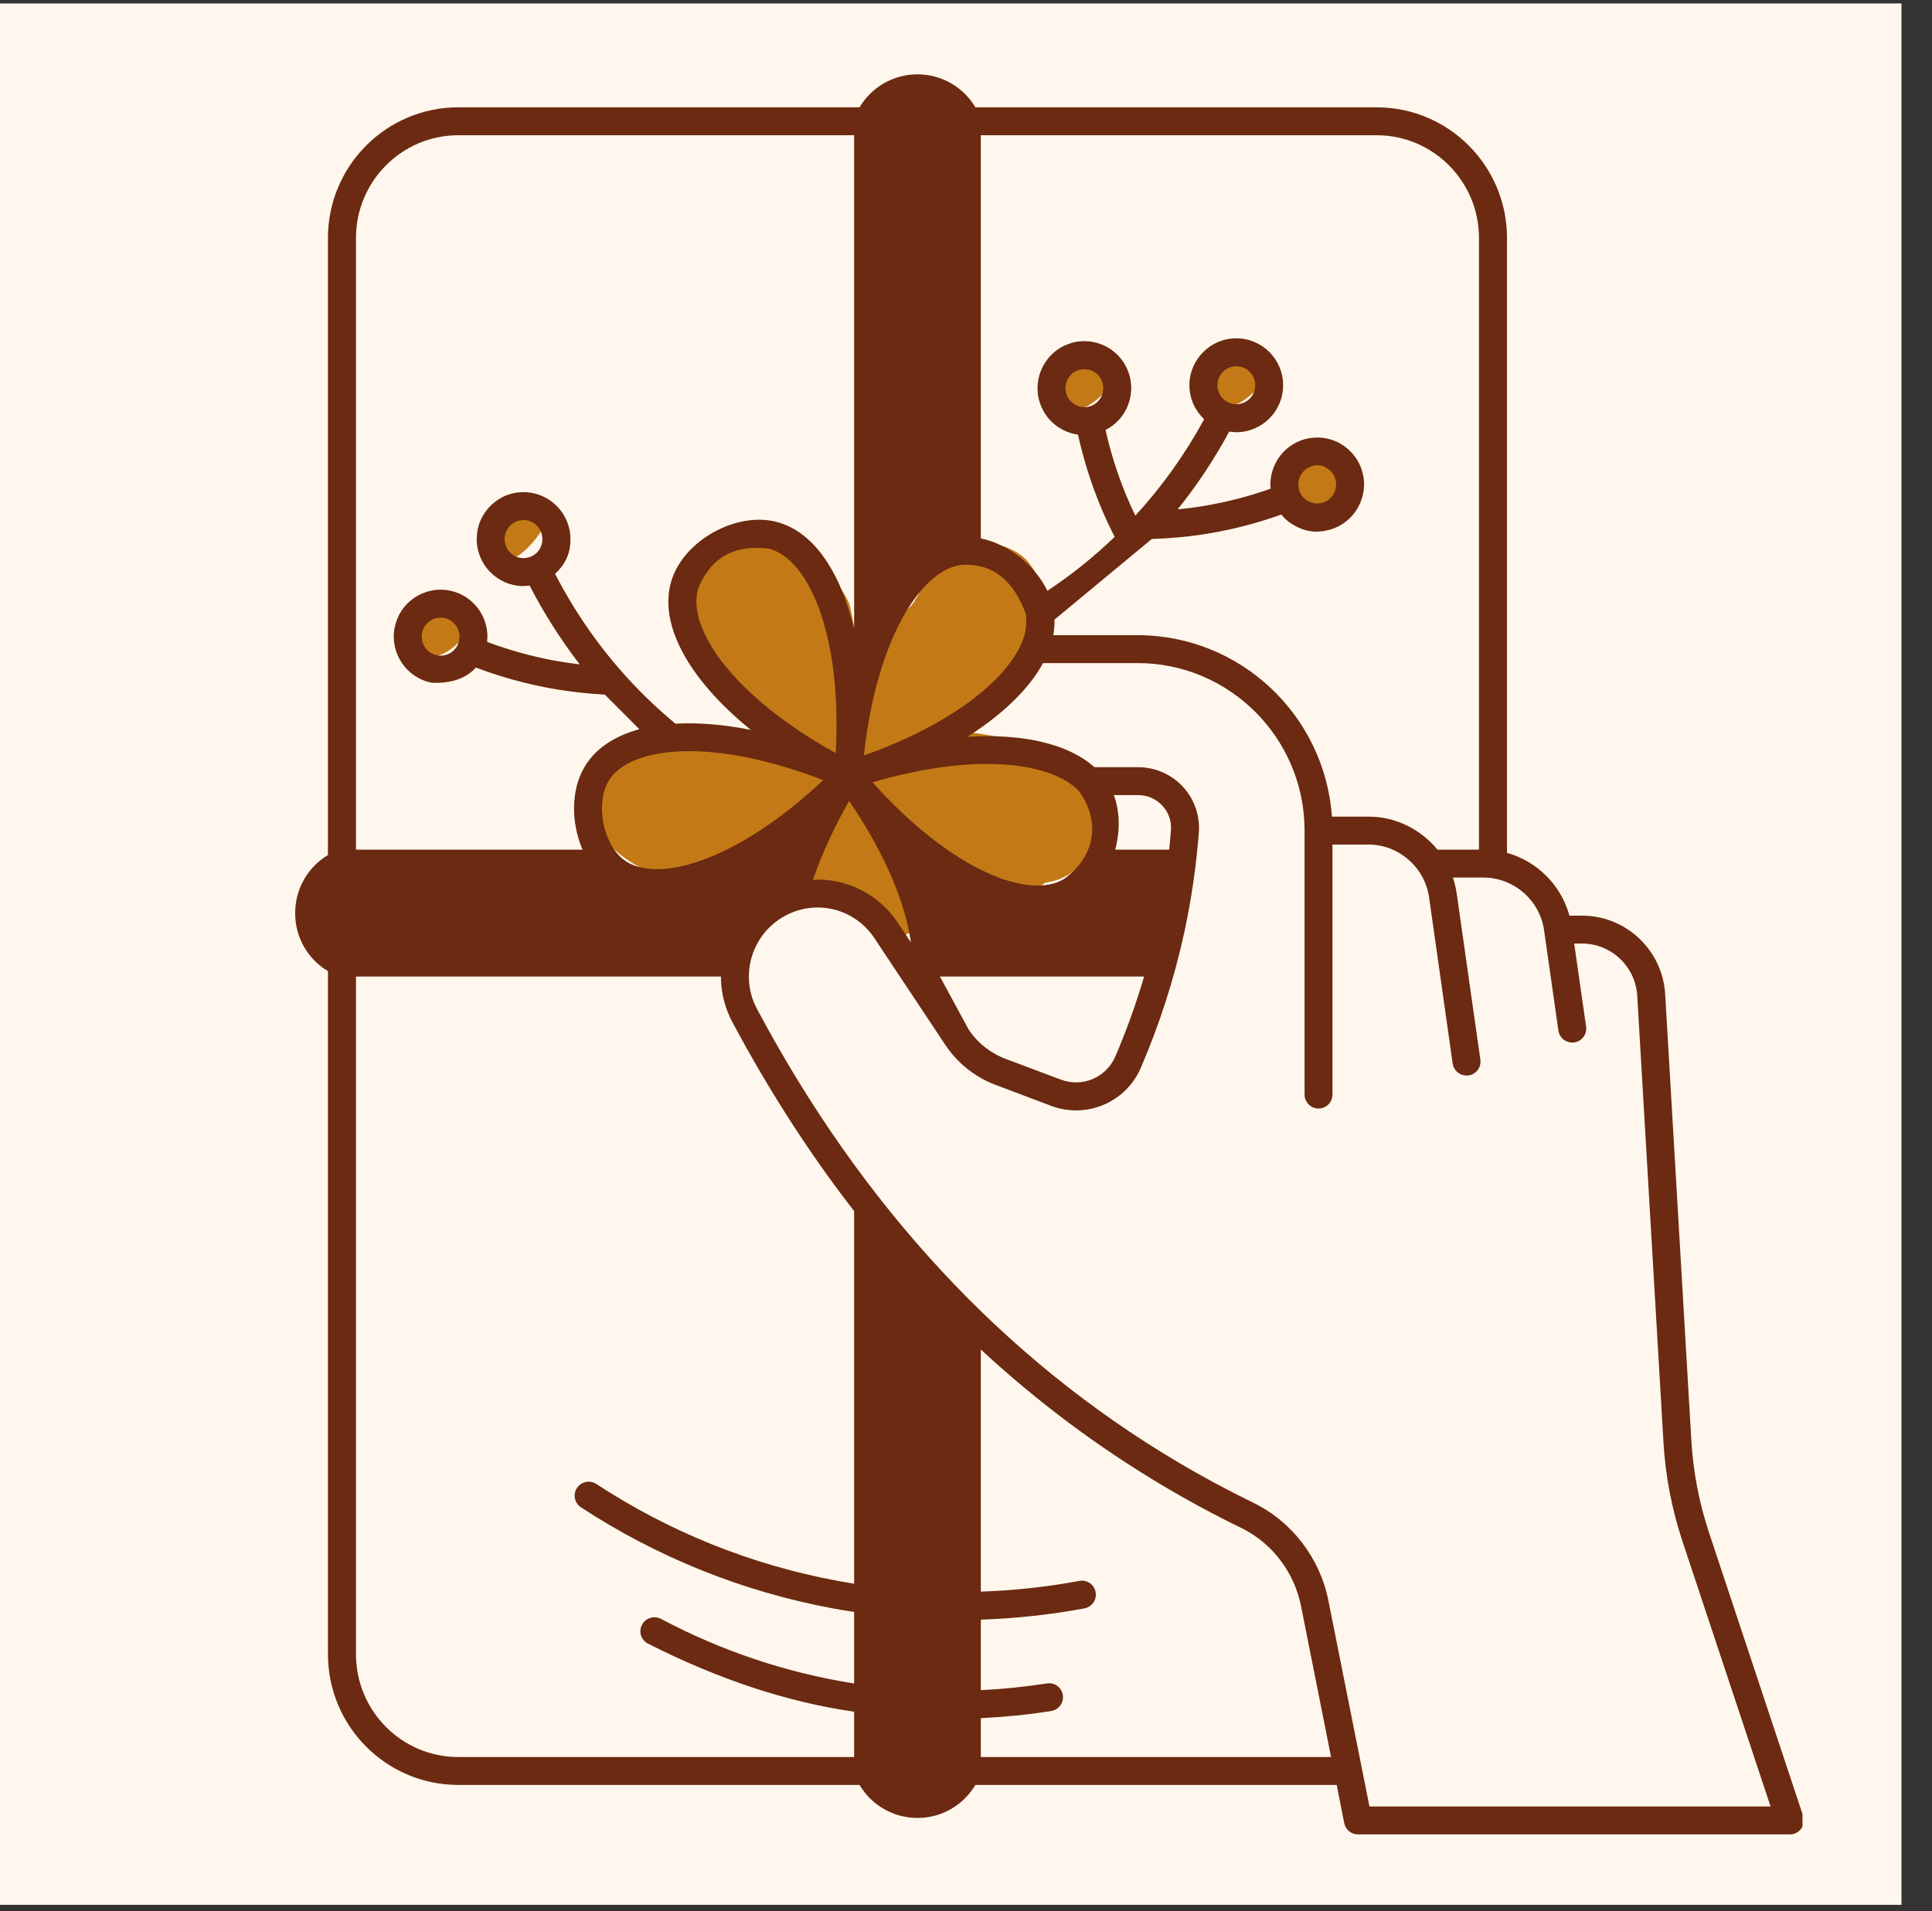 <svg version="1.0" preserveAspectRatio="xMidYMid meet" height="92" viewBox="0 0 69.75 69" zoomAndPan="magnify" width="93" xmlns:xlink="http://www.w3.org/1999/xlink" xmlns="http://www.w3.org/2000/svg"><rect x="0" y="0" width="69.75" height="69" fill="#333333" stroke="none"/><defs><clipPath id="91617f2aec"><path clip-rule="nonzero" d="M 0 0.125 L 68.762 0.125 L 68.762 68.773 L 0 68.773 Z M 0 0.125"></path></clipPath><clipPath id="bfc77bbbe4"><path clip-rule="nonzero" d="M 24.926 19.188 L 37.59 19.188 L 37.59 28.211 L 24.926 28.211 Z M 24.926 19.188"></path></clipPath><clipPath id="d4ca69e834"><path clip-rule="nonzero" d="M 24.957 22.184 C 25.141 20.207 25.449 19.711 25.82 19.465 C 26.254 19.215 27.059 19.152 27.551 19.215 C 27.984 19.277 28.355 19.586 28.727 19.836 C 29.035 20.082 29.469 20.266 29.777 20.574 C 30.09 20.887 30.398 21.258 30.582 21.629 C 30.77 21.938 30.77 22.617 30.891 22.68 C 30.953 22.68 30.953 22.617 31.016 22.617 C 31.016 22.617 31.078 22.617 31.078 22.617 C 31.141 22.617 31.141 22.555 31.141 22.555 C 31.199 22.555 31.262 22.555 31.324 22.555 C 31.387 22.555 31.449 22.555 31.512 22.555 C 31.512 22.555 31.57 22.555 31.57 22.555 C 31.57 22.555 31.633 22.555 31.633 22.555 C 31.695 22.555 31.758 22.555 31.82 22.555 C 31.883 22.617 31.941 22.617 31.941 22.617 C 31.941 22.617 32.375 22.371 32.562 22.184 C 32.746 22 32.934 21.875 33.055 21.629 C 33.242 21.379 33.305 21.07 33.551 20.824 C 33.797 20.516 34.168 20.082 34.602 19.836 C 34.973 19.648 35.531 19.586 35.902 19.648 C 36.395 19.711 36.953 20.02 37.199 20.391 C 37.508 20.762 37.57 21.441 37.57 21.875 C 37.508 22.184 37.199 22.555 37.199 22.68 C 37.199 22.742 37.199 22.68 37.199 22.742 C 37.199 22.926 37.137 23.668 36.953 24.102 C 36.766 24.473 36.395 24.844 36.023 25.152 C 35.652 25.461 35.219 25.586 34.848 25.77 C 34.477 26.02 34.047 26.203 33.613 26.391 C 33.242 26.637 32.562 27.07 32.375 27.07 C 32.254 27.07 31.883 27.441 31.57 27.562 C 31.324 27.625 31.016 27.562 30.707 27.688 C 30.457 27.812 30.336 28.121 30.027 28.184 C 29.719 28.184 29.16 27.875 28.852 27.625 C 28.605 27.441 28.418 27.008 28.234 26.82 C 28.109 26.699 28.047 26.637 27.922 26.512 C 27.676 26.266 27.367 25.77 27.121 25.398 C 26.871 25.09 26.625 24.656 26.379 24.348 C 26.129 23.977 25.883 23.668 25.637 23.359 C 25.387 22.988 24.957 22.184 24.957 22.184"></path></clipPath><clipPath id="4b782dfa7c"><path clip-rule="nonzero" d="M 21.297 26.809 L 30.285 26.809 L 30.285 31.816 L 21.297 31.816 Z M 21.297 26.809"></path></clipPath><clipPath id="89012cac1a"><path clip-rule="nonzero" d="M 27.922 30.594 C 22.297 30.098 21.617 29.727 21.492 29.297 C 21.309 28.863 21.801 27.934 22.172 27.562 C 22.48 27.254 22.914 27.191 23.473 27.07 C 24.645 26.82 27.676 26.699 28.852 27.008 C 29.406 27.133 29.902 27.379 30.09 27.688 C 30.273 28.121 30.336 28.738 30.09 29.234 C 29.656 29.977 27.863 31.027 26.809 31.398 C 25.945 31.77 24.957 31.891 24.152 31.707 C 23.285 31.523 22.234 30.902 21.801 30.223 C 21.492 29.727 21.309 28.738 21.555 28.305 C 21.863 27.934 23.039 27.688 23.473 27.875 C 23.844 28.059 24.215 28.613 24.215 29.047 C 24.215 29.48 23.719 30.348 23.285 30.531 C 22.852 30.656 21.926 30.348 21.617 30.039 C 21.309 29.727 21.246 29.047 21.43 28.676 C 21.555 28.305 21.988 27.812 22.418 27.75 C 22.852 27.688 23.781 28.059 24.027 28.43 C 24.273 28.738 24.273 29.418 24.09 29.789 C 23.902 30.16 23.223 30.656 22.789 30.594 C 22.297 30.594 21.43 29.789 21.309 29.297 C 21.246 28.863 21.617 28.059 22.109 27.875 C 22.789 27.562 24.461 28.926 25.512 28.863 C 26.438 28.738 27.676 27.254 27.984 27.441 C 28.172 27.625 27.492 28.738 27.676 29.172 C 27.801 29.48 28.852 29.668 28.789 29.789 C 28.727 30.039 25.82 30.223 24.77 29.727 C 23.902 29.355 22.668 27.996 22.852 27.625 C 23.102 27.133 27.676 27.504 28.605 28.242 C 29.098 28.613 29.285 29.418 29.16 29.852 C 29.035 30.223 27.922 30.594 27.922 30.594"></path></clipPath><clipPath id="b15467f0ab"><path clip-rule="nonzero" d="M 31.012 26.242 L 39.668 26.242 L 39.668 31.918 L 31.012 31.918 Z M 31.012 26.242"></path></clipPath><clipPath id="8b6d45ddaf"><path clip-rule="nonzero" d="M 32.746 27.562 C 37.387 29.543 36.703 30.039 36.273 30.16 C 35.902 30.348 35.531 30.285 35.035 30.16 C 34.105 29.977 32.004 29.355 31.449 28.676 C 31.141 28.305 31.016 27.812 31.078 27.441 C 31.141 27.008 31.57 26.512 31.941 26.391 C 32.254 26.203 32.934 26.266 33.242 26.512 C 33.551 26.699 33.922 27.254 33.922 27.625 C 33.922 28.059 33.613 28.613 33.305 28.863 C 32.996 29.109 32.312 29.172 32.004 29.047 C 31.57 28.863 31.016 27.996 31.078 27.562 C 31.078 27.191 31.262 26.637 31.758 26.449 C 32.934 25.957 38.438 26.699 39.363 27.875 C 39.922 28.613 39.551 30.223 39.238 30.902 C 38.93 31.398 38.496 31.707 37.941 31.832 C 37.199 32.016 36.211 31.77 35.219 31.461 C 33.984 31.027 31.57 30.098 31.141 29.297 C 30.891 28.863 31.078 28.184 31.324 27.875 C 31.633 27.562 32.746 27.562 32.746 27.562"></path></clipPath><clipPath id="49fbb0234d"><path clip-rule="nonzero" d="M 29.141 29.09 L 33.754 29.09 L 33.754 33.852 L 29.141 33.852 Z M 29.141 29.09"></path></clipPath><clipPath id="fde884d797"><path clip-rule="nonzero" d="M 32.871 30.531 C 31.883 32.695 31.262 32.695 30.828 32.633 C 30.398 32.633 29.902 32.512 29.656 32.203 C 29.348 31.891 29.098 31.152 29.16 30.719 C 29.285 30.348 29.777 29.852 30.148 29.668 C 30.645 29.48 31.387 29.48 31.941 29.727 C 32.625 30.098 33.738 31.523 33.738 32.262 C 33.738 32.883 32.996 33.688 32.562 33.809 C 32.191 33.934 31.633 33.688 31.387 33.375 C 31.141 33.004 31.078 32.141 31.324 31.77 C 31.512 31.398 32.004 31.152 32.375 31.152 C 32.746 31.152 33.305 31.398 33.488 31.77 C 33.738 32.141 33.676 33.004 33.426 33.375 C 33.117 33.688 32.191 33.934 31.82 33.688 C 31.449 33.375 32.004 31.398 31.633 30.902 C 31.324 30.594 30.398 30.84 30.336 30.594 C 30.273 30.285 31.262 29.109 31.695 29.109 C 32.066 29.109 32.871 30.531 32.871 30.531"></path></clipPath><clipPath id="78a68124f3"><path clip-rule="nonzero" d="M 29.945 28.348 L 32.461 28.348 L 32.461 30.863 L 29.945 30.863 Z M 29.945 28.348"></path></clipPath><clipPath id="eada1db955"><path clip-rule="nonzero" d="M 29.965 29.605 C 30.77 28.367 31.324 28.305 31.633 28.43 C 31.941 28.555 32.312 28.984 32.375 29.355 C 32.5 29.668 32.312 30.223 32.066 30.469 C 31.883 30.719 31.324 30.84 31.016 30.84 C 30.645 30.781 30.211 30.41 30.09 30.098 C 29.902 29.789 29.965 29.234 30.148 28.984 C 30.336 28.676 30.77 28.305 31.141 28.367 C 31.57 28.43 32.438 29.172 32.438 29.605 C 32.438 30.039 31.512 30.84 31.078 30.84 C 30.645 30.84 29.965 29.668 29.965 29.668"></path></clipPath><clipPath id="65558c4080"><path clip-rule="nonzero" d="M 30.016 28.449 L 32.387 28.449 L 32.387 30.43 L 30.016 30.43 Z M 30.016 28.449"></path></clipPath><clipPath id="e58bcc7dd3"><path clip-rule="nonzero" d="M 32.375 29.109 C 31.324 30.781 30.336 30.469 30.148 30.16 C 29.902 29.789 30.09 28.801 30.457 28.555 C 30.77 28.305 32.066 28.613 32.066 28.613"></path></clipPath><clipPath id="8ba5dc4fe6"><path clip-rule="nonzero" d="M 30.016 27.828 L 32.387 27.828 L 32.387 29.84 L 30.016 29.84 Z M 30.016 27.828"></path></clipPath><clipPath id="879fcf1153"><path clip-rule="nonzero" d="M 32.375 28.555 C 31.324 30.223 30.336 29.914 30.148 29.543 C 29.902 29.172 30.09 28.184 30.457 27.934 C 30.77 27.688 32.066 27.996 32.066 27.996"></path></clipPath><clipPath id="1186189526"><path clip-rule="nonzero" d="M 36.199 30.242 L 38.57 30.242 L 38.57 32.223 L 36.199 32.223 Z M 36.199 30.242"></path></clipPath><clipPath id="a93b2d8bfd"><path clip-rule="nonzero" d="M 38.559 30.902 C 37.508 32.574 36.52 32.262 36.332 31.953 C 36.086 31.582 36.273 30.594 36.582 30.348 C 36.891 30.098 38.25 30.41 38.25 30.41"></path></clipPath><clipPath id="dc40f8ec78"><path clip-rule="nonzero" d="M 38 12.805 L 40.363 12.805 L 40.363 14.812 L 38 14.812 Z M 38 12.805"></path></clipPath><clipPath id="bdbb75823e"><path clip-rule="nonzero" d="M 40.352 13.527 C 39.301 15.195 38.312 14.887 38.125 14.516 C 37.879 14.145 38.066 13.156 38.438 12.906 C 38.746 12.66 40.043 12.969 40.043 12.969"></path></clipPath><clipPath id="ff1487fa15"><path clip-rule="nonzero" d="M 43.492 12.715 L 45.859 12.715 L 45.859 14.723 L 43.492 14.723 Z M 43.492 12.715"></path></clipPath><clipPath id="307ca2bb1e"><path clip-rule="nonzero" d="M 45.855 13.402 C 44.805 15.074 43.816 14.762 43.57 14.453 C 43.383 14.082 43.57 13.094 43.879 12.848 C 44.188 12.535 45.547 12.906 45.547 12.906"></path></clipPath><clipPath id="dbab2054d8"><path clip-rule="nonzero" d="M 46.457 16.168 L 48.969 16.168 L 48.969 18.68 L 46.457 18.68 Z M 46.457 16.168"></path></clipPath><clipPath id="af5971abc6"><path clip-rule="nonzero" d="M 46.477 17.422 C 47.277 16.188 47.836 16.125 48.145 16.246 C 48.453 16.371 48.824 16.805 48.887 17.176 C 49.012 17.484 48.824 18.039 48.578 18.289 C 48.391 18.535 47.836 18.66 47.527 18.66 C 47.156 18.598 46.723 18.227 46.598 17.918 C 46.414 17.609 46.477 17.051 46.66 16.805 C 46.848 16.496 47.277 16.125 47.648 16.188 C 48.082 16.246 48.949 16.988 48.949 17.422 C 48.949 17.793 48.27 18.66 47.898 18.66 C 47.465 18.723 46.477 17.484 46.477 17.484"></path></clipPath><clipPath id="952ca048b8"><path clip-rule="nonzero" d="M 17.332 18.305 L 19.645 18.305 L 19.645 20.316 L 17.332 20.316 Z M 17.332 18.305"></path></clipPath><clipPath id="61855551c4"><path clip-rule="nonzero" d="M 19.637 19.031 C 18.586 20.699 17.598 20.391 17.41 20.02 C 17.227 19.711 17.41 18.66 17.719 18.41 C 18.031 18.164 19.328 18.535 19.328 18.535"></path></clipPath><clipPath id="aa9922a7e1"><path clip-rule="nonzero" d="M 14.797 21.77 L 17.168 21.77 L 17.168 23.754 L 14.797 23.754 Z M 14.797 21.77"></path></clipPath><clipPath id="06fa143a33"><path clip-rule="nonzero" d="M 17.164 22.43 C 16.113 24.102 15.121 23.793 14.875 23.484 C 14.691 23.113 14.875 22.121 15.184 21.875 C 15.492 21.629 16.855 21.938 16.855 21.938"></path></clipPath><clipPath id="59598dbc38"><path clip-rule="nonzero" d="M 10.656 2.68 L 65.074 2.68 L 65.074 66.371 L 10.656 66.371 Z M 10.656 2.68"></path></clipPath></defs><g clip-path="url(#91617f2aec)"><path fill-rule="nonzero" fill-opacity="1" d="M 0 0.125 L 68.648 0.125 L 68.648 68.773 L 0 68.773 Z M 0 0.125" fill="#fff7ed"></path></g><g clip-path="url(#bfc77bbbe4)"><g clip-path="url(#d4ca69e834)"><path fill-rule="nonzero" fill-opacity="1" d="M 22.48 16.742 L 40.035 16.742 L 40.035 30.656 L 22.48 30.656 Z M 22.48 16.742" fill="#c37a16"></path></g></g><g clip-path="url(#4b782dfa7c)"><g clip-path="url(#89012cac1a)"><path fill-rule="nonzero" fill-opacity="1" d="M 18.832 24.535 L 32.562 24.535 L 32.562 34.242 L 18.832 34.242 Z M 18.832 24.535" fill="#c37a16"></path></g></g><g clip-path="url(#b15467f0ab)"><g clip-path="url(#8b6d45ddaf)"><path fill-rule="nonzero" fill-opacity="1" d="M 28.605 23.914 L 41.914 23.914 L 41.914 34.367 L 28.605 34.367 Z M 28.605 23.914" fill="#c37a16"></path></g></g><g clip-path="url(#49fbb0234d)"><g clip-path="url(#fde884d797)"><path fill-rule="nonzero" fill-opacity="1" d="M 26.688 26.637 L 36.211 26.637 L 36.211 36.27 L 26.688 36.27 Z M 26.688 26.637" fill="#c37a16"></path></g></g><g clip-path="url(#78a68124f3)"><g clip-path="url(#eada1db955)"><path fill-rule="nonzero" fill-opacity="1" d="M 27.492 25.895 L 34.973 25.895 L 34.973 33.375 L 27.492 33.375 Z M 27.492 25.895" fill="#c37a16"></path></g></g><g clip-path="url(#65558c4080)"><g clip-path="url(#e58bcc7dd3)"><path fill-rule="nonzero" fill-opacity="1" d="M 27.676 26.078 L 34.918 26.078 L 34.918 33.129 L 27.676 33.129 Z M 27.676 26.078" fill="#c37a16"></path></g></g><g clip-path="url(#8ba5dc4fe6)"><g clip-path="url(#879fcf1153)"><path fill-rule="nonzero" fill-opacity="1" d="M 27.676 25.461 L 34.918 25.461 L 34.918 32.512 L 27.676 32.512 Z M 27.676 25.461" fill="#c37a16"></path></g></g><g clip-path="url(#1186189526)"><g clip-path="url(#a93b2d8bfd)"><path fill-rule="nonzero" fill-opacity="1" d="M 33.859 27.875 L 41.102 27.875 L 41.102 34.922 L 33.859 34.922 Z M 33.859 27.875" fill="#c37a16"></path><path fill-rule="nonzero" fill-opacity="1" d="M 33.859 27.875 L 41.102 27.875 L 41.102 34.922 L 33.859 34.922 Z M 33.859 27.875" fill="#c37a16"></path></g></g><g clip-path="url(#dc40f8ec78)"><g clip-path="url(#bdbb75823e)"><path fill-rule="nonzero" fill-opacity="1" d="M 35.652 10.434 L 42.895 10.434 L 42.895 17.484 L 35.652 17.484 Z M 35.652 10.434" fill="#c37a16"></path></g></g><g clip-path="url(#ff1487fa15)"><g clip-path="url(#307ca2bb1e)"><path fill-rule="nonzero" fill-opacity="1" d="M 41.094 10.371 L 48.336 10.371 L 48.336 17.422 L 41.094 17.422 Z M 41.094 10.371" fill="#c37a16"></path></g></g><g clip-path="url(#dbab2054d8)"><g clip-path="url(#af5971abc6)"><path fill-rule="nonzero" fill-opacity="1" d="M 44 13.711 L 51.484 13.711 L 51.484 21.195 L 44 21.195 Z M 44 13.711" fill="#c37a16"></path></g></g><g clip-path="url(#952ca048b8)"><g clip-path="url(#61855551c4)"><path fill-rule="nonzero" fill-opacity="1" d="M 14.938 15.938 L 22.18 15.938 L 22.18 22.988 L 14.938 22.988 Z M 14.938 15.938" fill="#c37a16"></path></g></g><g clip-path="url(#aa9922a7e1)"><g clip-path="url(#06fa143a33)"><path fill-rule="nonzero" fill-opacity="1" d="M 12.402 19.402 L 19.645 19.402 L 19.645 26.449 L 12.402 26.449 Z M 12.402 19.402" fill="#c37a16"></path></g></g><g clip-path="url(#59598dbc38)"><path fill-rule="nonzero" fill-opacity="1" d="M 65.098 65.566 L 61.703 55.344 C 61.344 54.266 61.129 53.145 61.062 52.008 L 60.117 35.898 C 60.023 34.305 58.707 33.059 57.113 33.059 L 56.66 33.059 C 56.359 31.953 55.488 31.094 54.406 30.793 L 54.406 8.59 C 54.406 5.988 52.297 3.875 49.703 3.875 L 35.215 3.875 C 34.777 3.141 33.992 2.684 33.125 2.684 C 32.254 2.684 31.469 3.141 31.031 3.875 L 16.543 3.875 C 13.949 3.875 11.84 5.988 11.84 8.59 L 11.84 30.871 C 11.109 31.309 10.656 32.098 10.656 32.969 C 10.656 33.84 11.109 34.629 11.84 35.062 L 11.84 59.73 C 11.84 62.328 13.949 64.445 16.543 64.445 L 31.031 64.445 C 31.469 65.18 32.254 65.637 33.125 65.637 C 33.992 65.637 34.777 65.18 35.215 64.445 L 48.258 64.445 L 48.531 65.824 C 48.578 66.062 48.785 66.23 49.027 66.23 L 64.621 66.23 C 64.781 66.23 64.934 66.152 65.027 66.023 C 65.125 65.891 65.148 65.723 65.098 65.566 Z M 35.41 4.883 L 49.703 4.883 C 51.738 4.883 53.395 6.547 53.395 8.59 L 53.395 30.676 L 51.895 30.676 C 51.297 29.945 50.395 29.484 49.402 29.484 L 48.086 29.484 C 47.828 25.828 44.781 22.934 41.074 22.934 L 38.027 22.934 C 38.062 22.746 38.074 22.555 38.07 22.371 L 41.582 19.461 C 42.27 19.438 42.961 19.375 43.637 19.262 C 44.527 19.113 45.406 18.883 46.258 18.578 C 46.348 18.688 46.453 18.789 46.57 18.871 C 46.965 19.145 47.383 19.254 47.832 19.164 C 48.75 19.012 49.375 18.137 49.223 17.215 C 49.148 16.766 48.906 16.375 48.539 16.113 C 48.172 15.848 47.723 15.746 47.277 15.82 C 46.398 15.965 45.793 16.77 45.871 17.645 C 45.09 17.922 44.285 18.129 43.469 18.266 C 43.152 18.32 42.836 18.359 42.516 18.391 C 43.219 17.516 43.84 16.578 44.379 15.582 C 44.461 15.594 44.547 15.605 44.633 15.605 C 45.566 15.605 46.324 14.844 46.324 13.91 C 46.324 12.973 45.566 12.215 44.633 12.215 C 43.703 12.215 42.941 12.973 42.941 13.91 C 42.941 14.395 43.148 14.828 43.473 15.137 C 42.785 16.402 41.953 17.566 40.988 18.617 C 40.875 18.383 40.766 18.141 40.664 17.898 C 40.348 17.133 40.094 16.336 39.914 15.523 C 40.695 15.129 41.051 14.188 40.711 13.363 C 40.535 12.941 40.211 12.617 39.793 12.445 C 39.375 12.273 38.914 12.273 38.496 12.449 C 37.637 12.809 37.23 13.805 37.586 14.664 C 37.762 15.086 38.086 15.41 38.508 15.582 C 38.641 15.637 38.777 15.672 38.918 15.691 C 39.113 16.578 39.387 17.449 39.734 18.285 C 39.887 18.656 40.059 19.023 40.242 19.383 C 39.496 20.105 38.68 20.758 37.812 21.332 C 37.371 20.406 36.41 19.648 35.41 19.438 Z M 47.441 16.812 C 47.648 16.773 47.812 16.824 47.949 16.934 C 48.102 17.039 48.199 17.199 48.227 17.379 C 48.289 17.754 48.039 18.105 47.668 18.168 C 47.488 18.199 47.309 18.156 47.16 18.051 C 47.008 17.945 46.91 17.785 46.883 17.605 C 46.82 17.23 47.07 16.875 47.441 16.812 Z M 43.953 13.91 C 43.953 13.531 44.258 13.223 44.633 13.223 C 45.012 13.223 45.316 13.531 45.316 13.91 C 45.316 14.289 45.012 14.594 44.633 14.594 C 44.258 14.594 43.953 14.289 43.953 13.91 Z M 39.41 14.648 C 39.242 14.719 39.059 14.719 38.891 14.648 C 38.723 14.578 38.59 14.449 38.52 14.277 C 38.375 13.93 38.539 13.523 38.887 13.379 C 39.062 13.32 39.234 13.316 39.406 13.379 C 39.578 13.449 39.707 13.578 39.777 13.75 C 39.926 14.098 39.758 14.504 39.41 14.648 Z M 34.781 20.391 C 35.883 20.352 36.613 20.996 37.043 22.191 C 37.07 22.57 37.027 22.93 36.863 23.262 C 36.277 24.57 34.375 26.145 31.188 27.277 C 31.664 22.91 33.352 20.48 34.781 20.391 Z M 40.211 28.707 L 41.094 28.707 C 41.426 28.707 41.738 28.844 41.965 29.09 C 42.191 29.332 42.301 29.648 42.273 29.98 C 42.258 30.211 42.234 30.445 42.211 30.676 L 40.262 30.676 C 40.438 30.016 40.438 29.309 40.211 28.707 Z M 41.305 35.258 C 41.016 36.242 40.668 37.211 40.262 38.152 C 39.934 38.906 39.074 39.273 38.301 38.98 L 36.305 38.23 C 35.758 38.023 35.293 37.656 34.969 37.168 L 33.934 35.258 Z M 38.426 31.727 C 37.215 32.492 34.43 31.508 31.5 28.246 C 35.266 27.141 37.977 27.535 38.949 28.559 C 38.949 28.559 38.949 28.559 38.949 28.562 C 39.777 29.691 39.496 30.957 38.426 31.727 Z M 32.887 34.027 L 32.414 33.316 C 31.707 32.254 30.531 31.703 29.352 31.762 C 29.664 30.848 30.105 29.883 30.656 28.918 C 32.047 30.957 32.699 32.715 32.887 34.027 Z M 22.523 31.043 C 21.77 30.473 21.488 29.008 21.973 28.195 C 22.367 27.535 23.391 27.121 24.883 27.121 C 26.18 27.121 27.824 27.434 29.719 28.168 C 26.523 31.168 23.664 31.91 22.523 31.043 Z M 25.219 21.215 C 25.684 20.102 26.543 19.66 27.746 19.809 C 29.141 20.133 30.41 22.809 30.172 27.191 C 26.344 25.07 24.754 22.574 25.219 21.215 Z M 12.852 8.59 C 12.852 6.547 14.508 4.883 16.543 4.883 L 30.836 4.883 L 30.836 22.719 C 30.332 20.582 29.324 19.137 27.973 18.828 C 26.547 18.5 24.746 19.5 24.266 20.887 C 23.719 22.477 24.84 24.512 27.105 26.352 C 26.117 26.156 25.199 26.082 24.387 26.129 C 23.797 25.641 23.238 25.113 22.723 24.555 C 21.66 23.406 20.762 22.117 20.039 20.719 C 20.379 20.406 20.594 20.016 20.594 19.5 C 20.613 18.562 19.867 17.789 18.938 17.77 C 18.484 17.758 18.055 17.926 17.73 18.242 C 17.402 18.555 17.219 18.977 17.211 19.43 C 17.191 20.363 17.934 21.141 18.867 21.16 L 19.121 21.145 C 19.641 22.148 20.246 23.102 20.93 23.988 C 20.609 23.949 20.293 23.902 19.977 23.844 C 19.164 23.691 18.363 23.465 17.586 23.176 C 17.688 22.301 17.094 21.484 16.219 21.32 C 15.777 21.234 15.328 21.332 14.953 21.586 C 14.582 21.84 14.328 22.227 14.246 22.672 C 14.074 23.594 14.68 24.48 15.598 24.652 C 16.293 24.676 16.828 24.496 17.18 24.102 C 18.027 24.422 18.902 24.668 19.789 24.836 C 20.465 24.961 21.152 25.043 21.836 25.078 L 23.082 26.328 C 22.184 26.574 21.5 27.023 21.109 27.68 C 20.602 28.523 20.617 29.715 21.031 30.676 L 12.852 30.676 Z M 19.582 19.48 C 19.578 19.664 19.504 19.832 19.375 19.961 C 19.242 20.086 19.066 20.152 18.887 20.152 C 18.512 20.145 18.211 19.828 18.219 19.449 C 18.223 19.266 18.297 19.094 18.43 18.969 C 18.559 18.84 18.73 18.777 18.914 18.777 C 19.293 18.785 19.59 19.102 19.582 19.48 Z M 16.578 23.113 C 16.547 23.293 16.445 23.449 16.293 23.555 C 16.141 23.656 15.961 23.695 15.781 23.66 C 15.41 23.59 15.168 23.23 15.238 22.859 C 15.27 22.68 15.371 22.523 15.523 22.418 C 15.676 22.316 15.855 22.277 16.035 22.312 C 16.402 22.383 16.648 22.742 16.578 23.113 Z M 30.836 57.18 C 30.641 57.148 30.441 57.113 30.246 57.078 C 27.125 56.5 24.191 55.32 21.527 53.578 C 21.293 53.426 20.98 53.492 20.828 53.727 C 20.676 53.957 20.742 54.27 20.973 54.422 C 23.754 56.238 26.812 57.465 30.062 58.07 C 30.32 58.117 30.578 58.16 30.836 58.199 L 30.836 60.781 C 30.836 60.781 30.832 60.781 30.828 60.781 C 28.391 60.395 26.047 59.609 23.863 58.449 C 23.617 58.32 23.309 58.414 23.18 58.66 C 23.047 58.906 23.141 59.211 23.387 59.34 C 25.898 60.613 28.383 61.449 30.836 61.801 L 30.836 63.438 L 16.543 63.438 C 14.508 63.438 12.852 61.773 12.852 59.73 L 12.852 35.258 L 26.027 35.258 C 26.027 35.812 26.16 36.371 26.434 36.891 C 27.75 39.359 29.219 41.641 30.836 43.727 Z M 35.41 63.438 L 35.41 62.035 C 36.258 61.992 37.113 61.91 37.949 61.777 C 38.227 61.73 38.414 61.473 38.371 61.199 C 38.328 60.922 38.07 60.734 37.793 60.781 C 37.008 60.902 36.207 60.984 35.41 61.023 L 35.41 58.477 C 36.664 58.434 37.922 58.301 39.152 58.07 C 39.426 58.02 39.605 57.758 39.555 57.484 C 39.504 57.207 39.242 57.027 38.969 57.078 C 37.797 57.297 36.602 57.426 35.41 57.465 L 35.41 48.723 C 37.441 50.605 39.641 52.25 42.004 53.652 C 42.91 54.191 43.852 54.699 44.801 55.16 C 45.914 55.699 46.723 56.754 46.969 57.98 L 48.055 63.438 Z M 49.441 65.223 L 47.957 57.785 C 47.652 56.25 46.637 54.93 45.242 54.254 C 44.316 53.801 43.398 53.309 42.516 52.785 C 36.23 49.059 31.121 43.551 27.324 36.418 C 26.715 35.273 27.102 33.836 28.203 33.148 C 29.344 32.43 30.824 32.75 31.57 33.875 L 34.129 37.727 C 34.574 38.391 35.203 38.891 35.949 39.172 L 37.945 39.926 C 39.223 40.406 40.648 39.805 41.188 38.551 C 41.863 36.98 42.391 35.34 42.754 33.672 C 43.012 32.484 43.188 31.266 43.281 30.055 C 43.328 29.453 43.117 28.848 42.703 28.402 C 42.289 27.957 41.703 27.699 41.094 27.699 L 39.512 27.699 C 38.574 26.859 36.945 26.48 34.926 26.602 C 36.211 25.785 37.152 24.871 37.656 23.941 L 41.074 23.941 C 44.395 23.941 47.098 26.656 47.098 29.988 L 47.098 39.52 C 47.098 39.797 47.324 40.023 47.602 40.023 C 47.883 40.023 48.105 39.797 48.105 39.52 L 48.105 30.492 L 49.402 30.492 C 50.496 30.492 51.438 31.312 51.594 32.402 L 52.445 38.398 C 52.48 38.652 52.699 38.832 52.945 38.832 C 52.969 38.832 52.992 38.832 53.016 38.828 C 53.293 38.789 53.484 38.535 53.445 38.258 L 52.59 32.258 C 52.562 32.062 52.516 31.871 52.453 31.684 L 53.555 31.684 C 54.652 31.684 55.594 32.504 55.746 33.594 L 56.262 37.207 C 56.297 37.461 56.512 37.641 56.762 37.641 C 56.785 37.641 56.809 37.641 56.832 37.637 C 57.109 37.598 57.301 37.344 57.262 37.066 L 56.832 34.066 L 57.113 34.066 C 58.172 34.066 59.047 34.898 59.109 35.957 L 60.055 52.066 C 60.125 53.289 60.359 54.5 60.746 55.664 L 63.922 65.223 Z M 49.441 65.223" fill="#6b2a11"></path></g></svg>